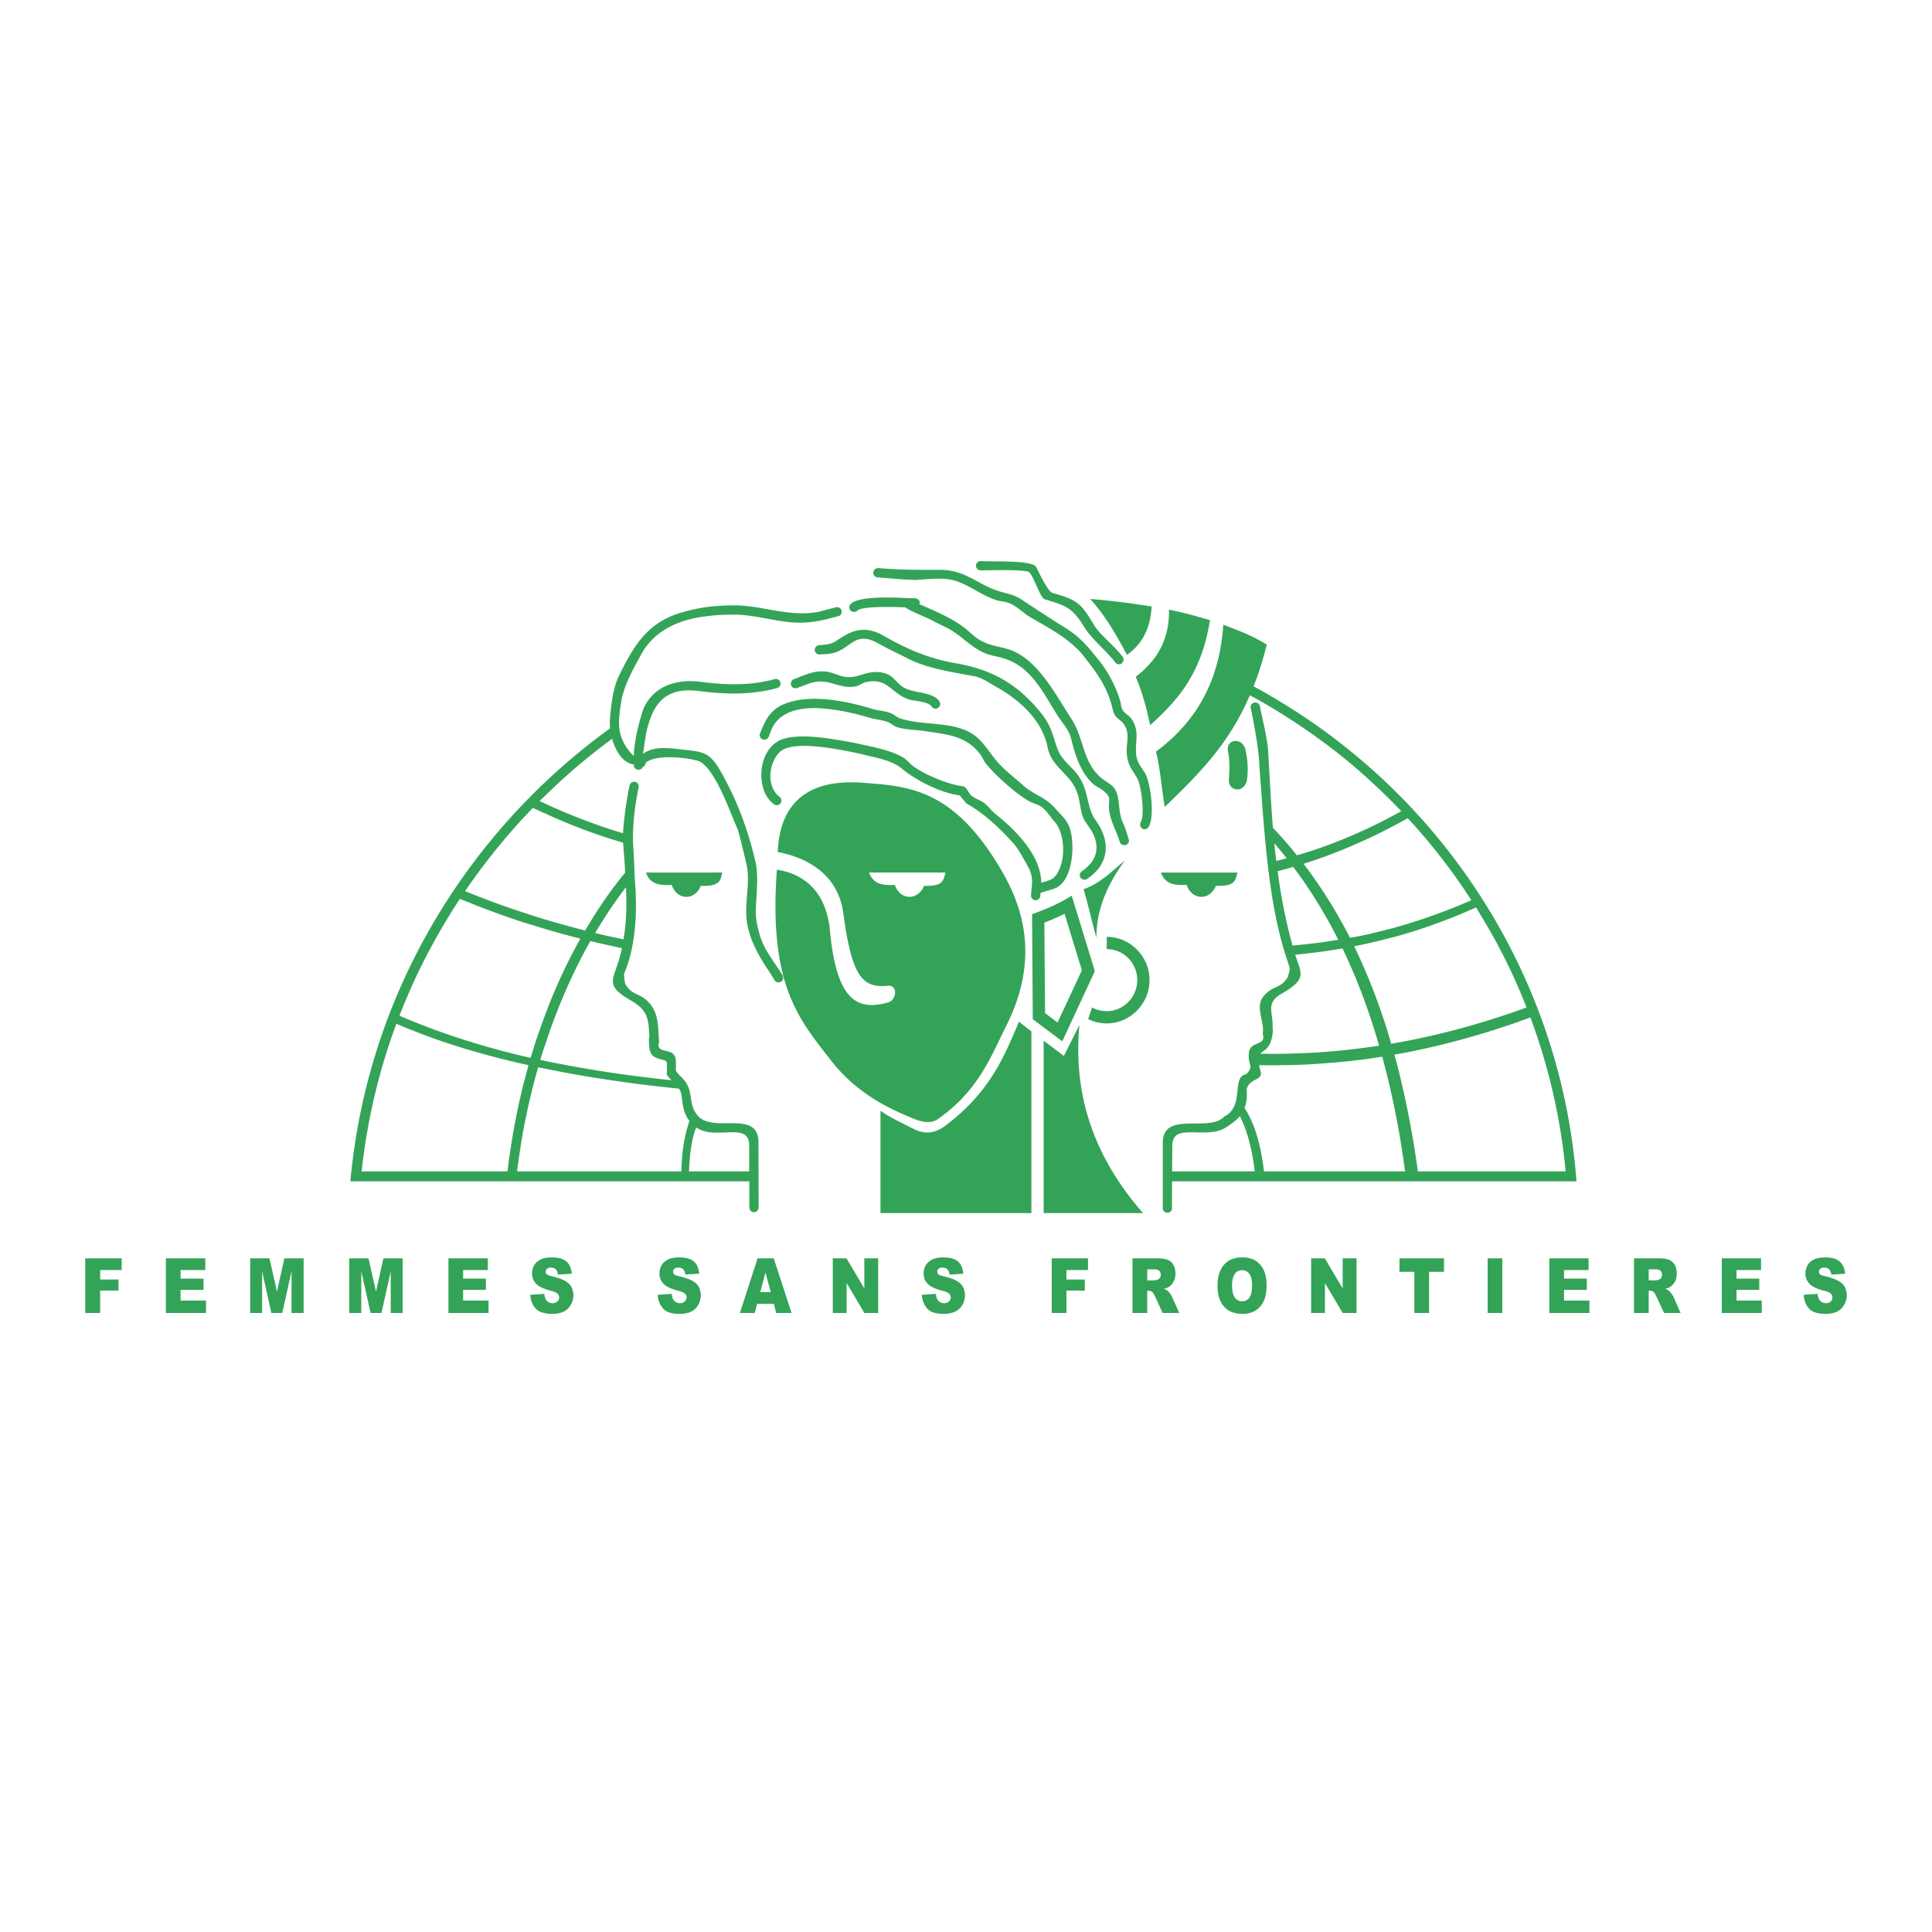 <svg xmlns="http://www.w3.org/2000/svg" width="2500" height="2500" viewBox="0 0 192.756 192.756"><g fill-rule="evenodd" clip-rule="evenodd"><path fill="#fff" d="M0 0h192.756v192.756H0V0z"/><path d="M87.564 57.603l2.133.175.77.053.875.035c1.084-.07 2.605-.262 3.672 0 1.609.385 2.763 1.504 4.458 2.029.367.104.752.122 1.119.245.717.262 1.365.857 1.959 1.294 1.242.734 2.414 1.363 3.516 2.133.646.473 1.277.997 1.854 1.644.35.437.664.857.979 1.259.822 1.102 1.486 2.168 1.941 3.637.141.419.176.892.402 1.259.229.35.664.542.893.892.646.979.209 1.836.279 2.868.088 1.224.49 1.574 1.049 2.518.42.752.77 3.743.35 4.372a.568.568 0 0 0-.07.245c0 .227.158.402.35.455.035.018.07.018.105.018a.434.434 0 0 0 .385-.21c.646-.961.244-4.319-.332-5.369-.053-.087-.105-.175-.158-.245-.385-.612-.699-.91-.75-1.836-.07-1.276.35-2.099-.42-3.305-.229-.367-.666-.542-.893-.892-.193-.297-.193-.7-.297-1.049a12.348 12.348 0 0 0-2.396-4.319l-.438-.542c-.891-1.049-1.59-1.714-2.832-2.466-.105-.07-.211-.123-.314-.192a247.406 247.406 0 0 1-3.742-2.431c-.84-.577-1.365-.595-2.273-.874-2.188-.665-3.323-2.082-5.771-2.151-1.207 0-2.343 0-3.498-.018-.927-.035-1.854-.07-2.833-.157h-.035a.47.47 0 0 0-.472.472.457.457 0 0 0 .435.453z" fill="#33a457"/><path d="M107.938 86.929a.48.48 0 0 0-.211.385c0 .245.211.455.455.455a.432.432 0 0 0 .264-.07c.156-.105.314-.228.453-.332 1.768-1.452 1.854-3.498.455-5.474a3.519 3.519 0 0 1-.455-.822c-.471-1.171-.436-2.413-1.311-3.672-.473-.682-1.066-1.119-1.521-1.714a3.407 3.407 0 0 1-.543-.927c-.506-1.347-.559-2.134-1.469-3.375-2.256-2.903-4.756-4.459-8.324-5.142-2.011-.332-3.637-.856-5.264-1.609a28.005 28.005 0 0 1-2.553-1.346c-1.539-.734-2.641-.542-4.04.367-.577.385-.839.542-1.242.612-.227.052-.507.07-.909.104a.476.476 0 0 0-.437.473c0 .244.21.454.472.454h.053c.262-.018.542-.035.822-.053.228-.035.455-.069.682-.14 1.626-.542 2.029-2.063 4.127-1.014 1.015.594 1.994 1.032 3.025 1.556.035.018.07.035.087.053 2.081 1.049 4.529 1.364 6.803 1.801.664.175 1.26.577 1.854.927 2.221 1.207 4.424 3.06 5.176 5.579.105.35.141.734.281 1.084.297.822.855 1.381 1.398 1.958.506.542 1.031 1.084 1.328 1.854.176.402.264.822.332 1.241.229 1.207.176 1.312.893 2.326.105.14.193.28.279.419.666 1.154.666 2.239 0 3.148a4.248 4.248 0 0 1-.96.894z" fill="#33a457"/><path d="M102.865 89.343c0 .262.211.472.455.472s.455-.192.473-.438l.018-.279c.576-.245 1.242-.315 1.73-.612.193-.123.367-.297.525-.472 1.066-1.364 1.137-4.162.611-5.543-.123-.315-.35-.647-.611-.962-.279-.315-.578-.612-.822-.892-.979-1.102-1.959-1.259-3.043-2.151-.752-.682-1.539-1.276-2.273-2.011-.873-.857-1.363-1.801-2.203-2.658-1.819-1.854-4.879-1.382-7.257-1.941a8.303 8.303 0 0 1-.7-.193c-.35-.14-.612-.419-.979-.542-.507-.175-1.066-.227-1.609-.35-1.364-.419-2.956-.822-4.547-.979-1.539-.157-3.078-.087-4.407.455-.927.385-1.451.961-1.854 1.714-.192.367-.367.77-.542 1.207a.503.503 0 0 0-.035.175c0 .245.21.455.472.455.035 0 .07 0 .105-.018a.441.441 0 0 0 .332-.297c.123-.332.245-.665.402-.979.979-1.766 3.271-2.029 5.526-1.766 1.626.174 3.218.594 4.302.926.524.123 1.066.175 1.574.35.35.105.629.402.961.525.297.104.647.157.997.209.542.07 1.102.105 1.557.157 2.308.368 4.354.42 5.789 2.378.209.28.332.629.541.892.857 1.102 3.096 3.095 4.32 3.759.402.228.873.315 1.26.577.418.298.943 1.084 1.311 1.504.508.612.77 1.521.822 2.448v.577c-.035.735-.211 1.417-.508 1.959-.438.839-.996.857-1.678 1.066 0-2.728-2.623-5.333-4.652-6.925-.35-.314-.629-.699-.996-.997-.385-.297-.893-.437-1.278-.734-.332-.245-.489-.909-.891-.961-1.434-.175-3.882-1.172-5.072-2.099-.192-.157-.35-.332-.524-.489a2.016 2.016 0 0 0-.297-.245c-1.259-.804-3.498-1.172-4.967-1.504-.647-.122-1.574-.297-2.571-.437-1.784-.245-3.812-.35-4.914.227-.595.315-1.049.839-1.347 1.469-.542 1.171-.56 2.71 0 3.847.21.402.489.77.857 1.032a.463.463 0 0 0 .735-.368c0-.157-.07-.28-.175-.367-1.329-.997-1.119-3.322-.035-4.442.787-.822 2.92-.734 4.878-.455 1.364.193 2.641.472 3.358.629 1.312.35 2.92.56 3.987 1.435.158.122.315.262.49.384 1.433 1.045 3.595 2.087 5.284 2.287l.662.808c1.784.979 3.444 2.571 4.792 4.092.541.682.943 1.469 1.363 2.221.578 1.067.385 1.679.297 2.833l.001.037zM114.092 66.872a9.539 9.539 0 0 1-.785.646c.314.717.559 1.435.785 2.187.264.874.473 1.749.648 2.64.139-.105.262-.227.402-.35 1.014-.944 2.01-1.941 2.885-3.183 1.225-1.713 2.203-3.864 2.693-6.942-.857-.245-1.75-.507-2.693-.735-.455-.104-.91-.209-1.398-.314.053 1.906-.49 3.55-1.486 4.896-.317.403-.664.787-1.051 1.155zM69.132 127.814a1.788 1.788 0 0 0-.367-.174 7.917 7.917 0 0 0-1.014-.316c-.263-.068-.42-.121-.49-.191s-.105-.158-.105-.244c0-.123.035-.211.122-.299.088-.086.21-.121.385-.121.21 0 .367.053.49.156.123.123.193.299.228.543l.384-.035.997-.053c-.053-.576-.245-.979-.56-1.24a1.485 1.485 0 0 0-.438-.246 3 3 0 0 0-.961-.141c-.49 0-.875.07-1.154.211-.28.141-.508.332-.647.576a1.68 1.68 0 0 0-.21.805c0 .42.14.77.42 1.051.28.279.734.488 1.364.664.402.088.647.191.752.314a.473.473 0 0 1 .175.385c0 .139-.07.279-.175.385a.725.725 0 0 1-.49.174.768.768 0 0 1-.647-.332c-.088-.139-.14-.332-.175-.594l-1.399.088c.035.559.228 1.014.524 1.363.315.367.875.543 1.679.543.367 0 .682-.053.944-.141.07-.035.14-.053.193-.088.314-.156.542-.385.717-.682.158-.279.245-.611.245-.963 0-.297-.07-.559-.192-.803-.122-.245-.332-.436-.595-.595zM112.432 65.333a5.336 5.336 0 0 0 1.66-1.801c.455-.804.752-1.801.805-3.025-.262-.035-.541-.087-.805-.123a72.648 72.648 0 0 0-5.193-.612c-.053 0-.086-.018-.139-.018.053.052.086.105.139.157 1.435 1.609 2.537 3.533 3.533 5.422zM97.812 56.904c.646.017 3.549-.123 4.756.122.473.105 1.154 2.605 1.662 2.763.787.245 1.363.419 1.836.629.822.385 1.328.892 2.08 2.099.229.367.49.699.752.997.752.875 1.609 1.591 2.344 2.536.07.14.229.228.402.228.244 0 .455-.21.455-.473a.54.54 0 0 0-.053-.227h-.018a.14.14 0 0 0-.035-.07c-.84-1.119-1.977-1.906-2.781-3.043a6.594 6.594 0 0 0-.314-.524c-.926-1.521-1.416-1.976-2.832-2.466-.314-.105-.682-.21-1.102-.332-.525-.28-1.451-2.344-1.592-2.588-.455-.7-4.459-.49-5.49-.577h-.053a.463.463 0 0 0-.455.455.477.477 0 0 0 .438.471zM85.204 61.048a.46.46 0 0 0 .332-.122c.42-.438 3.166-.385 4.757-.333.07.035.122.07.175.105.822.489 1.941.856 2.798 1.346l1.137.56c1.417.7 2.256 1.801 3.672 2.483.508.228 1.066.35 1.609.473 3.234.752 4.318 3.532 5.998 6.085.139.21.262.368.385.542.314.419.576.769.787 1.452.367 1.521.891 3.27 2.045 4.424l.035.035c.332.333.787.507 1.154.805.857.699.49.857.561 1.801.068 1.084.752 2.221 1.066 3.288.07.192.244.332.455.332.262 0 .471-.21.471-.455a.375.375 0 0 0-.033-.14c-.176-.577-.334-1.154-.596-1.696-.508-1.119-.209-2.5-.84-3.393-.279-.385-.734-.594-1.102-.874a4.548 4.548 0 0 1-1.172-1.294c-.943-1.521-1.014-3.392-2.133-4.949-.227-.35-.455-.734-.699-1.119-1.398-2.238-3.043-4.879-5.475-5.631-1.102-.333-1.871-.333-2.938-.979-.385-.245-.717-.56-1.066-.857-1.347-1.189-3.183-1.906-4.879-2.675.018-.035.053-.087.07-.14-.018-.228-.245-.42-.472-.438-.21 0-.49 0-.84-.018-1.731-.07-4.809-.192-5.596.595a.457.457 0 0 0 .334.787zM109.389 93.557c0-2.273.682-4.774 2.85-7.712-1.049.857-2.045 1.871-3.34 2.536a7.629 7.629 0 0 1-.787.332c.299 1.049.543 2.011.787 3.008.158.594.314 1.206.49 1.836zM56.419 127.814c-.28-.174-.752-.332-1.382-.49-.262-.068-.419-.121-.489-.191a.346.346 0 0 1-.105-.244c0-.123.035-.211.122-.299.088-.086.21-.121.385-.121.209 0 .367.053.489.156.123.123.192.299.228.543l1.381-.088c-.052-.576-.245-.979-.559-1.24-.333-.264-.787-.387-1.399-.387-.262 0-.507.018-.699.053a1.537 1.537 0 0 0-.455.158c-.279.141-.507.332-.647.576-.14.264-.209.525-.209.805 0 .42.14.77.419 1.051.192.191.49.367.892.506.14.053.297.105.472.158.402.088.647.191.752.314a.47.47 0 0 1 .175.385c0 .139-.07.279-.175.385a.72.72 0 0 1-.489.174.768.768 0 0 1-.647-.332c-.035-.07-.07-.139-.087-.209-.053-.105-.07-.246-.088-.385l-1.398.088c.035.559.209 1.014.524 1.363.21.244.524.402.962.473.209.053.455.07.717.07.455 0 .839-.088 1.137-.229.297-.156.542-.385.699-.682.175-.279.263-.611.263-.963 0-.297-.07-.559-.192-.803-.124-.245-.334-.436-.597-.595zM108.898 100.691l-.332.98c.105.053.211.104.332.156.473.176.98.279 1.521.279 1.557 0 2.922-.855 3.672-2.133.387-.646.596-1.381.596-2.186s-.209-1.557-.596-2.186c-.75-1.276-2.115-2.133-3.672-2.133v1.224c1.68 0 3.043 1.381 3.043 3.095 0 1.695-1.363 3.096-3.043 3.096a3.23 3.23 0 0 1-1.469-.367l-.052.175zM90.467 68.743c-.14-.07-.28-.14-.402-.21-.699-.472-.944-1.172-1.924-1.399-1.678-.402-2.57.717-4.057.35-.49-.123-.944-.35-1.452-.437-.017-.018-.017-.018-.035-.018-1.294-.21-2.204.297-3.358.717a.473.473 0 0 0-.332.455.455.455 0 0 0 .665.42l.962-.35c.839-.35 1.504-.314 2.098-.192.875.192 1.662.595 2.746.403.385-.07.682-.368 1.049-.438 2.116-.42 2.431 1.014 4.04 1.662.087.035.192.07.297.104.612.14 1.871.192 2.186.682.087.123.227.21.385.21a.47.47 0 0 0 .472-.472.422.422 0 0 0-.087-.245v-.018c-.595-.875-2.186-.805-3.253-1.224zM18.017 128.689h2.291v-1.119h-2.291v-.857h2.466v-1.172h-3.935v5.457h4.005v-1.242h-2.536v-1.067zM46.207 128.689h2.273v-1.119h-2.273v-.857h2.465v-1.172h-3.934v5.457h4.005v-1.242h-2.536v-1.067zM27.635 128.863l-.752-3.322h-1.924v5.457h1.19v-4.162l.927 4.162h1.084l.926-4.162v4.162h1.207v-5.457H28.37l-.735 3.322zM37.516 128.863l-.752-3.322H34.84v5.457h1.206v-4.162l.928 4.162h1.084l.926-4.162v4.162h1.189v-5.457H38.25l-.734 3.322zM8.504 130.998h1.487v-2.238h1.836v-1.102H9.991v-.945h2.15v-1.172H8.504v5.457zM133.959 128.549l-1.783-3.008h-1.365v5.457h1.38v-2.99l1.768 2.99h1.381v-5.457h-1.381v3.008zM139.625 125.541v1.348h1.486v4.109h1.469v-4.109h1.486v-1.348H139.625zM115.824 87.052c.385 1.014 1.066 1.259 2.203 1.242h.367c.525 1.521 2.273 1.608 2.92.087 1.836.052 1.959-.455 2.135-1.329h-7.625z" fill="#33a457"/><path d="M74.764 120.4v.07c0 .262.21.473.455.473a.488.488 0 0 0 .472-.42l-.018-6.506c.035-2.326-2.098-1.889-3.917-1.959-.822-.035-1.574-.158-2.063-.664-.839-.91-.665-1.783-.927-2.676-.122-.402-.332-.805-.769-1.242-.839-.822-.472-.541-.577-1.748-.123-1.295-1.854-.508-1.714-1.592a.461.461 0 0 0 .052-.209v-.053c-.122-1.383 0-2.746-1.014-3.848-.927-1.014-1.644-.629-2.361-1.871.14.752-.21-.752-.087-1.084 1.136-2.658 1.294-6.138 1.066-9.006-.087-1.171-.087-2.343-.175-3.532-.14-1.889.14-4.075.524-5.946 0-.035.018-.087.018-.123a.47.47 0 0 0-.472-.472.467.467 0 0 0-.437.349v.018c-.018.018-.018.018-.018.035a38.734 38.734 0 0 0-.63 4.459v.28c-.437-.123-.874-.263-1.311-.402a60.118 60.118 0 0 1-6.47-2.553c-.192-.088-.368-.175-.56-.262.192-.175.368-.35.56-.525a60.628 60.628 0 0 1 6.47-5.526l.209-.157c.35 1.242 1.067 2.413 2.169 2.571v.069c0 .245.209.455.472.455.14 0 .28-.07.367-.175.018-.035.035-.053.035-.088l.035-.035a.464.464 0 0 0 .28-.419c.017 0 .017-.018.017-.018.875-.665 2.921-.577 4.319-.35.315.053.595.123.822.175.752.21 1.504 1.312 2.168 2.605.804 1.591 1.486 3.462 1.872 4.319.314 1.137.594 2.291.856 3.445.42 1.958-.297 4.004.087 6.016.333 1.644 1.014 2.833 1.801 4.092.297.455.612.926.909 1.434a.486.486 0 0 0 .402.209.451.451 0 0 0 .455-.453.576.576 0 0 0-.052-.246c-.577-.926-1.207-1.749-1.714-2.675a8.03 8.03 0 0 1-.542-1.259c-.21-.787-.402-1.434-.42-2.273 0-1.661.314-3.428-.018-5.054-.77-3.357-1.906-6.365-3.637-9.356-.018-.017-.035-.052-.053-.087-.874-1.399-1.521-1.591-2.938-1.749a11.164 11.164 0 0 0-.419-.052c-1.557-.158-3.025-.438-4.197.402 0-.035.018-.07.018-.105.192-1.102.227-1.941.595-3.043.682-2.221 1.941-3.183 4.004-3.183.28 0 .595.018.91.053.682.087 1.381.175 2.081.21 1.539.104 3.113.052 4.617-.228.385-.07.77-.158 1.137-.263a.453.453 0 0 0 .367-.455.452.452 0 0 0-.455-.455c-.053 0-.105 0-.158.018a8.406 8.406 0 0 1-.892.21c-1.486.314-3.078.35-4.617.245a35.768 35.768 0 0 1-1.994-.209 9.513 9.513 0 0 0-.997-.053c-1.871.035-3.602.77-4.494 2.605-.228.455-1.032 3.235-1.032 4.862-.14-.14-.315-.28-.49-.525-1.346-1.714-1.014-3.218-.717-5.211.455-1.801 1.259-3.148 2.151-4.757 1.102-1.731 2.763-2.641 4.581-3.13.962-.245 1.977-.367 2.991-.438.595-.035 1.189-.035 1.766-.035.962.035 1.906.192 2.851.367 1.294.245 2.571.49 3.882.42.857-.035 1.609-.192 2.378-.367.333-.087.647-.175.997-.262a.454.454 0 0 0 .35-.455.463.463 0 0 0-.455-.455c-.035 0-.088 0-.123.018l-.77.192-.892.245c-1.854.367-3.584.035-5.368-.28-.927-.175-1.871-.315-2.851-.35-.647 0-1.224 0-1.766.053-.997.052-1.923.192-2.991.455-.157.035-.314.07-.472.123-3.585.944-4.949 3.2-6.505 6.33-.629 1.294-.805 2.921-.927 4.354 0 .052 0 .123-.018.192 0 .21 0 .437.018.682a.16.16 0 0 1 .017.087h-.017a63.313 63.313 0 0 0-6.47 5.369c-.77.717-1.504 1.469-2.239 2.221a64.461 64.461 0 0 0-7.747 9.898c-5.194 8.185-8.534 17.626-9.443 27.701H74.76v2.538h.004zM62.942 99.818c1.801 1.031 1.731 1.939 1.854 3.637a.418.418 0 0 0-.052.209c0 1.777.324 1.787 1.66 2.156l.141.234-.018 1.195c.14.191.315.367.473.523a133.456 133.456 0 0 1-6.138-.768 120.612 120.612 0 0 1-6.47-1.154 22.18 22.18 0 0 1-.49-.105c.158-.508.315-1.014.49-1.504 1.206-3.707 2.728-7.205 4.512-10.353.646.157 1.312.315 1.958.455.402.087.787.175 1.189.262-.035.175-.087.35-.123.542-.647 2.624-1.766 3.062 1.014 4.671zm-.734-6.104c-.454-.087-.892-.192-1.346-.28-.49-.105-.997-.227-1.486-.35.489-.804.979-1.591 1.486-2.361a53.958 53.958 0 0 1 1.591-2.203c.087 1.785.052 3.446-.245 5.194zM52.152 81.666c.35-.35.682-.717 1.014-1.066.402.192.805.385 1.225.56a56.688 56.688 0 0 0 6.47 2.518c.437.14.875.262 1.311.402.053.997.175 2.029.193 2.99a41.456 41.456 0 0 0-1.504 1.941 46.063 46.063 0 0 0-2.483 3.83c-1.347-.35-2.675-.717-3.987-1.102-.752-.227-1.486-.472-2.239-.717a83.7 83.7 0 0 1-5.753-2.116 65.766 65.766 0 0 1 5.753-7.24zm-7.746 10.37c.472-.805.962-1.574 1.486-2.361a86.865 86.865 0 0 0 6.26 2.326c.752.228 1.487.455 2.239.683a74.54 74.54 0 0 0 3.515.961 53.255 53.255 0 0 0-3.515 7.608 64.25 64.25 0 0 0-1.452 4.283c-.262-.051-.525-.121-.787-.174a78.577 78.577 0 0 1-7.747-2.256 67.74 67.74 0 0 1-4.547-1.766 60.268 60.268 0 0 1 4.548-9.304zm0 24.831h-8.324a61.063 61.063 0 0 1 3.463-14.725 65.722 65.722 0 0 0 4.861 1.855c2.343.785 4.914 1.502 7.747 2.15.193.035.385.088.577.123-.192.717-.384 1.434-.577 2.168a72.378 72.378 0 0 0-1.521 8.428h-6.226v.001zm16.455 0h-9.269c.158-1.275.35-2.518.56-3.777.42-2.256.927-4.459 1.539-6.609.227.053.455.105.7.139 2.028.42 4.179.805 6.47 1.137 2.186.334 4.477.613 6.89.857.122.211.209.42.245.666.123.996.209 1.818.769 2.535l.018.018c0 .018-.018.035-.018.053-.646 1.957-.752 3.689-.787 4.982h-7.117 13.885-6c0-.139.018-.279.018-.42.07-1.293.228-2.797.7-3.969.646.473 1.469.543 2.291.525 1.539-.018 2.991-.334 2.991 1.275v2.588H60.861zM156.955 117.865h.332c-.787-10.457-4.232-20.199-9.637-28.54a61.402 61.402 0 0 0-7.992-9.933c-.4-.402-.82-.804-1.223-1.207a64.694 64.694 0 0 0-6.646-5.508 61.648 61.648 0 0 0-4.039-2.658 50.017 50.017 0 0 0-2.676-1.539c.49-1.259.928-2.624 1.312-4.162a14.614 14.614 0 0 0-1.715-.927 9.536 9.536 0 0 0-.752-.332 68.255 68.255 0 0 0-1.871-.734c-.297 4.354-1.713 7.624-4.021 10.213a17.152 17.152 0 0 1-2.693 2.448c.42 1.679.561 3.672.875 5.525.611-.594 1.225-1.189 1.818-1.783 2.133-2.151 4.215-4.442 5.893-7.712.264-.507.508-1.032.752-1.592.018-.018.018-.035.035-.052a52.746 52.746 0 0 1 3.043 1.766 61.95 61.95 0 0 1 4.039 2.728 54.528 54.528 0 0 1 4.564 3.708c.699.629 1.4 1.294 2.082 1.958.402.402.822.822 1.223 1.242.053.053.088.105.141.157-.053.018-.088.053-.141.087-.418.227-.82.437-1.223.647a38.64 38.64 0 0 1-2.082 1.032 51.184 51.184 0 0 1-4.564 1.871c-.785.28-1.59.524-2.395.769a42.537 42.537 0 0 0-1.645-1.941c-.244-.28-.49-.542-.752-.804-.191-2.466-.314-4.949-.473-7.607-.086-1.417-.559-3.113-.82-4.512 0-.018 0-.018-.018-.035v-.018a.454.454 0 0 0-.438-.333.456.456 0 0 0-.455.578c.385 1.872.822 4.215.875 6.051.42 5.438.734 11.506 2.08 16.788.246.962.543 1.924.857 2.833.209.559-.158.979-.088 1.084a2.262 2.262 0 0 1-.77.84c-.473.297-.996.367-1.592 1.031-1.014 1.084-.035 2.379-.156 3.76-.018.018-.018.035-.018.053 0 .07.018.139.053.209.139.963-1.033.613-1.365 1.434-.033.105-.068.211-.068.352-.053.436.018.717.068.943.07.262.141.438 0 .699-.051.123-.174.264-.35.438a.714.714 0 0 0-.402.176c-.838.717.07 3.129-1.766 4.039-.857.926-2.693.611-4.127.734-1.137.088-2.029.473-2.012 1.941v6.521c.018.229.229.402.455.402a.47.47 0 0 0 .473-.471c0-.018 0-.053-.018-.07l.018-2.588h40.015v.001zm-9.305-26.686a57.426 57.426 0 0 1 4.652 9.339 85.991 85.991 0 0 1-4.652 1.539 74.465 74.465 0 0 1-7.992 1.924c-.279.051-.576.104-.855.156-.123-.42-.246-.84-.367-1.242a62.58 62.58 0 0 0-3.322-8.481c.402-.087.82-.175 1.24-.263.684-.157 1.383-.314 2.082-.507.402-.104.805-.192 1.223-.314a55.981 55.981 0 0 0 7.607-2.798c.123.21.263.42.384.647zM131.789 85.6a50.766 50.766 0 0 0 4.564-1.871 45.95 45.95 0 0 0 2.082-1.014c.402-.21.822-.419 1.223-.647.264-.14.525-.297.789-.437a58.973 58.973 0 0 1 6.348 8.184 58.077 58.077 0 0 1-7.137 2.588c-.418.123-.82.228-1.223.333-.699.175-1.398.35-2.082.507-.559.122-1.119.227-1.66.314-.91-1.749-1.871-3.41-2.904-4.949a49.9 49.9 0 0 0-1.73-2.431 32.771 32.771 0 0 0 1.73-.577zm-4.65-1.469c.209.245.42.49.611.734.211.245.42.507.613.752-.193.07-.402.123-.613.175l-.42.105c-.07-.594-.139-1.171-.191-1.766zm.611 4.704c-.105-.647-.191-1.294-.279-1.924.088-.017.191-.052.279-.07.438-.104.857-.227 1.277-.35a44.36 44.36 0 0 1 2.762 4.127 45.279 45.279 0 0 1 1.732 3.148l-1.732.262c-.943.123-1.887.228-2.832.315a55.427 55.427 0 0 1-1.207-5.508zm-.752 14.009a.674.674 0 0 0-.035-.211c.105-1.643-.734-2.447.787-3.428.07-.035.141-.088.211-.121 2.465-1.436 1.871-1.941 1.258-3.831a63.754 63.754 0 0 0 2.57-.297c.719-.087 1.436-.21 2.152-.333a57.84 57.84 0 0 1 2.412 5.824 66.93 66.93 0 0 1 1.242 3.883c-.402.068-.822.121-1.242.174a69.544 69.544 0 0 1-4.564.473 76.694 76.694 0 0 1-4.039.158c-.664.016-1.346 0-2.01 0 .367-.42 1.102-.455 1.258-2.291zm-2.326 14.023H116.943l.018-2.535c0-.875.42-1.207 1.066-1.311 1.154-.193 2.99.279 4.268-.525.506-.332 1.014-.664 1.416-1.137.07.156.141.297.209.455.299.646.543 1.398.752 2.221.229.84.385 1.801.508 2.832h-.508zm14.986 0h-13.551c-.264-2.256-.736-4.057-1.436-5.438a5.963 5.963 0 0 0-.506-.875c.191-.473.279-1.084.209-1.854.053-.262.176-.438.297-.576.473-.508 1.242-.473 1.119-1.172a5.189 5.189 0 0 1-.174-.682c.717.018 1.416.018 2.133 0 1.348 0 2.693-.053 4.039-.158a68.628 68.628 0 0 0 4.564-.455c.525-.07 1.033-.158 1.557-.227.176.664.35 1.328.525 2.027a96.21 96.21 0 0 1 1.223 5.912c.193 1.137.369 2.307.525 3.496h-.524 7.992-6.189a95.404 95.404 0 0 0-1.803-9.582 66.15 66.15 0 0 0-.541-2.064c.176-.035.35-.07.541-.086a79.194 79.194 0 0 0 7.992-1.941 77.82 77.82 0 0 0 5.037-1.68 59.902 59.902 0 0 1 3.516 15.354h-16.545v.001zM156.045 128.689h2.273v-1.119h-2.273v-.857h2.449v-1.172h-3.918v5.457h4.004v-1.242h-2.535v-1.067zM173.252 128.689h2.273v-1.119h-2.273v-.857h2.449v-1.172h-3.918v5.457h3.988v-1.242h-2.519v-1.067zM148.42 130.998h1.469v-5.457h-1.469v5.457zM184.061 128.41c-.123-.246-.334-.438-.613-.596-.279-.174-.734-.332-1.363-.49-.262-.068-.438-.121-.508-.191s-.105-.158-.105-.244c0-.123.053-.211.141-.299.088-.086.211-.121.385-.121.211 0 .367.053.473.156.121.123.209.299.244.543l1.383-.088c-.07-.576-.264-.979-.578-1.24-.314-.264-.77-.387-1.381-.387-.49 0-.875.07-1.172.211a1.47 1.47 0 0 0-.631.576 1.69 1.69 0 0 0-.209.805c0 .42.141.77.42 1.051.262.279.717.488 1.363.664.402.088.648.191.752.314a.514.514 0 0 1 .158.385.547.547 0 0 1-.158.385.718.718 0 0 1-.488.174.77.77 0 0 1-.648-.332 1.5 1.5 0 0 1-.191-.594l-1.381.088c.033.559.209 1.014.523 1.363.314.367.875.543 1.68.543.453 0 .838-.088 1.137-.229.297-.156.541-.385.699-.682a1.81 1.81 0 0 0 .262-.963 1.811 1.811 0 0 0-.194-.802z" fill="#33a457"/><path d="M123.92 78.623c.229-.157.42-.419.49-.822.141-1.014.07-1.994-.141-2.955a1.198 1.198 0 0 0-.35-.665c-.594-.542-1.607-.21-1.398.822.193.909.141 1.836.088 2.781-.052.856.752 1.189 1.311.839zM166.764 129.074c-.104-.141-.174-.244-.227-.279a1.5 1.5 0 0 0-.385-.211c.211-.053.385-.121.508-.209.191-.141.35-.314.473-.543.104-.209.156-.473.156-.787 0-.332-.07-.629-.209-.873a1.183 1.183 0 0 0-.578-.49c-.244-.088-.594-.141-1.049-.141h-2.43v5.457h1.469v-2.221h.121a.55.55 0 0 1 .367.121c.053.053.105.141.176.246.035.051.053.121.088.174l.785 1.68h1.645l-.699-1.592a2.354 2.354 0 0 0-.211-.332zm-1.032-1.574c-.07.088-.139.158-.244.176-.141.035-.262.068-.332.068h-.664v-1.102h.664c.244 0 .42.053.523.141.088.088.141.227.141.402a.597.597 0 0 1-.088.315zM124.672 125.541c-.227-.07-.471-.088-.752-.088-.77 0-1.381.246-1.801.736-.438.506-.646 1.188-.646 2.08 0 .629.105 1.172.314 1.592.227.42.508.734.857.926.332.193.77.281 1.275.299h.053c.264 0 .49-.035.699-.088.229-.053.438-.141.613-.264a2.13 2.13 0 0 0 .805-.943c.191-.402.279-.928.279-1.574 0-.875-.211-1.557-.629-2.027a1.922 1.922 0 0 0-1.067-.649zm0 3.9s-.018.018-.018.035a.878.878 0 0 1-.734.35.845.845 0 0 1-.717-.367c-.174-.246-.279-.629-.279-1.189 0-.543.105-.945.279-1.189a.821.821 0 0 1 .701-.35h.016c.299 0 .543.123.719.35.016.018.033.035.033.053.158.227.246.594.246 1.066 0 .577-.088.995-.246 1.241zM90.467 111.324c.157.07.332.141.489.209.945.385 1.836.666 2.659.088 3.969-2.797 5.193-6.086 6.785-9.285 2.955-5.894 2.133-10.86-.262-15.109-3.358-5.929-6.594-7.835-9.671-8.569-1.417-.35-2.78-.437-4.109-.542-1.417-.122-2.658-.07-3.725.157-3.2.7-4.878 2.973-5.037 6.733 1.609.297 3.655 1.032 5.037 2.641.752.875 1.312 2.011 1.504 3.462.857 6.401 1.941 7.485 4.424 7.241 1.067-.105.909 1.451 0 1.678-2.85.752-5.071.088-5.753-7.135a7.76 7.76 0 0 0-.175-1.171c-.665-3.166-2.746-4.6-5.124-4.949-.822 11.279 2.081 14.759 5.124 18.677.087.104.175.227.262.332 2.256 2.919 5.054 4.476 7.572 5.542zm-1.189-23.031c-1.364.052-2.151-.123-2.571-1.242h7.608c-.175.875-.298 1.381-2.116 1.329-.367.857-1.084 1.207-1.731 1.067-.508-.104-.963-.489-1.19-1.154zM86.235 128.549l-1.783-3.008h-1.364v5.457h1.381v-2.99l1.766 2.99h1.382v-5.457h-1.382v3.008zM68.765 87.052h-4.319c.402 1.119 1.207 1.294 2.571 1.242.314.909 1.066 1.312 1.748 1.154.473-.105.91-.455 1.154-1.067 1.102.035 1.574-.14 1.836-.455.175-.228.228-.524.297-.875h-.297l-2.99.001zM76.373 125.541h-.787l-1.766 5.457h1.487l.227-.91h1.678l.227.91h1.539l-1.783-5.457h-.822zm0 3.375h-.524l.524-1.957.524 1.957h-.524zM116.75 129.074c-.104-.141-.191-.244-.244-.279-.07-.07-.209-.141-.385-.211.227-.053.402-.121.525-.209.191-.141.35-.314.453-.543.123-.209.176-.473.176-.787 0-.332-.07-.629-.227-.873a1.057 1.057 0 0 0-.578-.49c-.227-.088-.576-.141-1.031-.141h-2.45v5.457h1.471v-2.221h.139c.123 0 .244.035.35.121.07.053.123.141.193.246.018.051.053.121.086.174l.77 1.68h1.662l-.717-1.592c-.035-.07-.088-.193-.193-.332zm-1.031-1.574a.46.46 0 0 1-.244.176c-.158.035-.262.068-.332.068h-.682v-1.102h.681c.244 0 .42.053.506.141.105.088.158.227.158.402a.597.597 0 0 1-.087.315zM95.486 127.814c-.28-.174-.734-.332-1.382-.49-.262-.068-.419-.121-.489-.191a.346.346 0 0 1-.105-.244c0-.123.035-.211.123-.299.087-.086.209-.121.384-.121.21 0 .367.053.49.156.123.123.192.299.228.543l1.381-.088c-.052-.576-.245-.979-.56-1.24-.315-.264-.787-.387-1.399-.387-.49 0-.875.07-1.154.211-.28.141-.49.332-.647.576a1.68 1.68 0 0 0-.21.805c0 .42.14.77.42 1.051.28.279.734.488 1.381.664.385.088.629.191.734.314a.47.47 0 0 1 .175.385c0 .139-.07.279-.175.385a.724.724 0 0 1-.489.174.768.768 0 0 1-.647-.332c-.087-.139-.14-.332-.175-.594l-1.399.088c.035.559.228 1.014.525 1.363.314.367.874.543 1.679.543.455 0 .839-.088 1.136-.229a1.68 1.68 0 0 0 .717-.682c.158-.279.245-.611.245-.963 0-.297-.07-.559-.192-.803-.123-.245-.332-.436-.595-.595zM104.93 125.541v5.457h1.468v-2.238h1.836v-1.102h-1.836v-.945h2.151v-1.172H104.93z" fill="#33a457"/><path d="M94.35 112.287c-1.032.785-2.046.943-3.253.314a11.89 11.89 0 0 1-.629-.314c-1.032-.525-1.854-.91-2.623-1.471v10.213H102.901v-18.135c-.42-.314-.822-.629-1.24-.961-1.54 3.672-2.958 7.047-7.311 10.354zM108.898 112.496c-1.189-3.34-1.521-6.768-1.207-10.23l-1.555 3.096c-.018-.018-.053-.035-.07-.07l-1.941-1.469v17.207h9.916c-2.449-2.798-4.109-5.632-5.143-8.534z" fill="#33a457"/><path d="M106.066 103.717l2.832-6.104.332-.717-.332-1.101-1.975-6.436c-.299.192-.578.35-.857.507-.963.525-1.906.91-3.096 1.346.018 3.48.053 6.978.07 10.476l2.938 2.203.088-.174zm-1.8-2.641l-.07-9.023.035-.018.139-.052.123-.053.141-.052.139-.053.123-.053.141-.052.121-.07.123-.052.139-.052.123-.053.123-.07.141-.053.121-.07.123-.053h.018l.105-.07.035-.018 1.73 5.649-1.871 4.021-.561 1.189-1.241-.942z" fill="#33a457"/></g></svg>